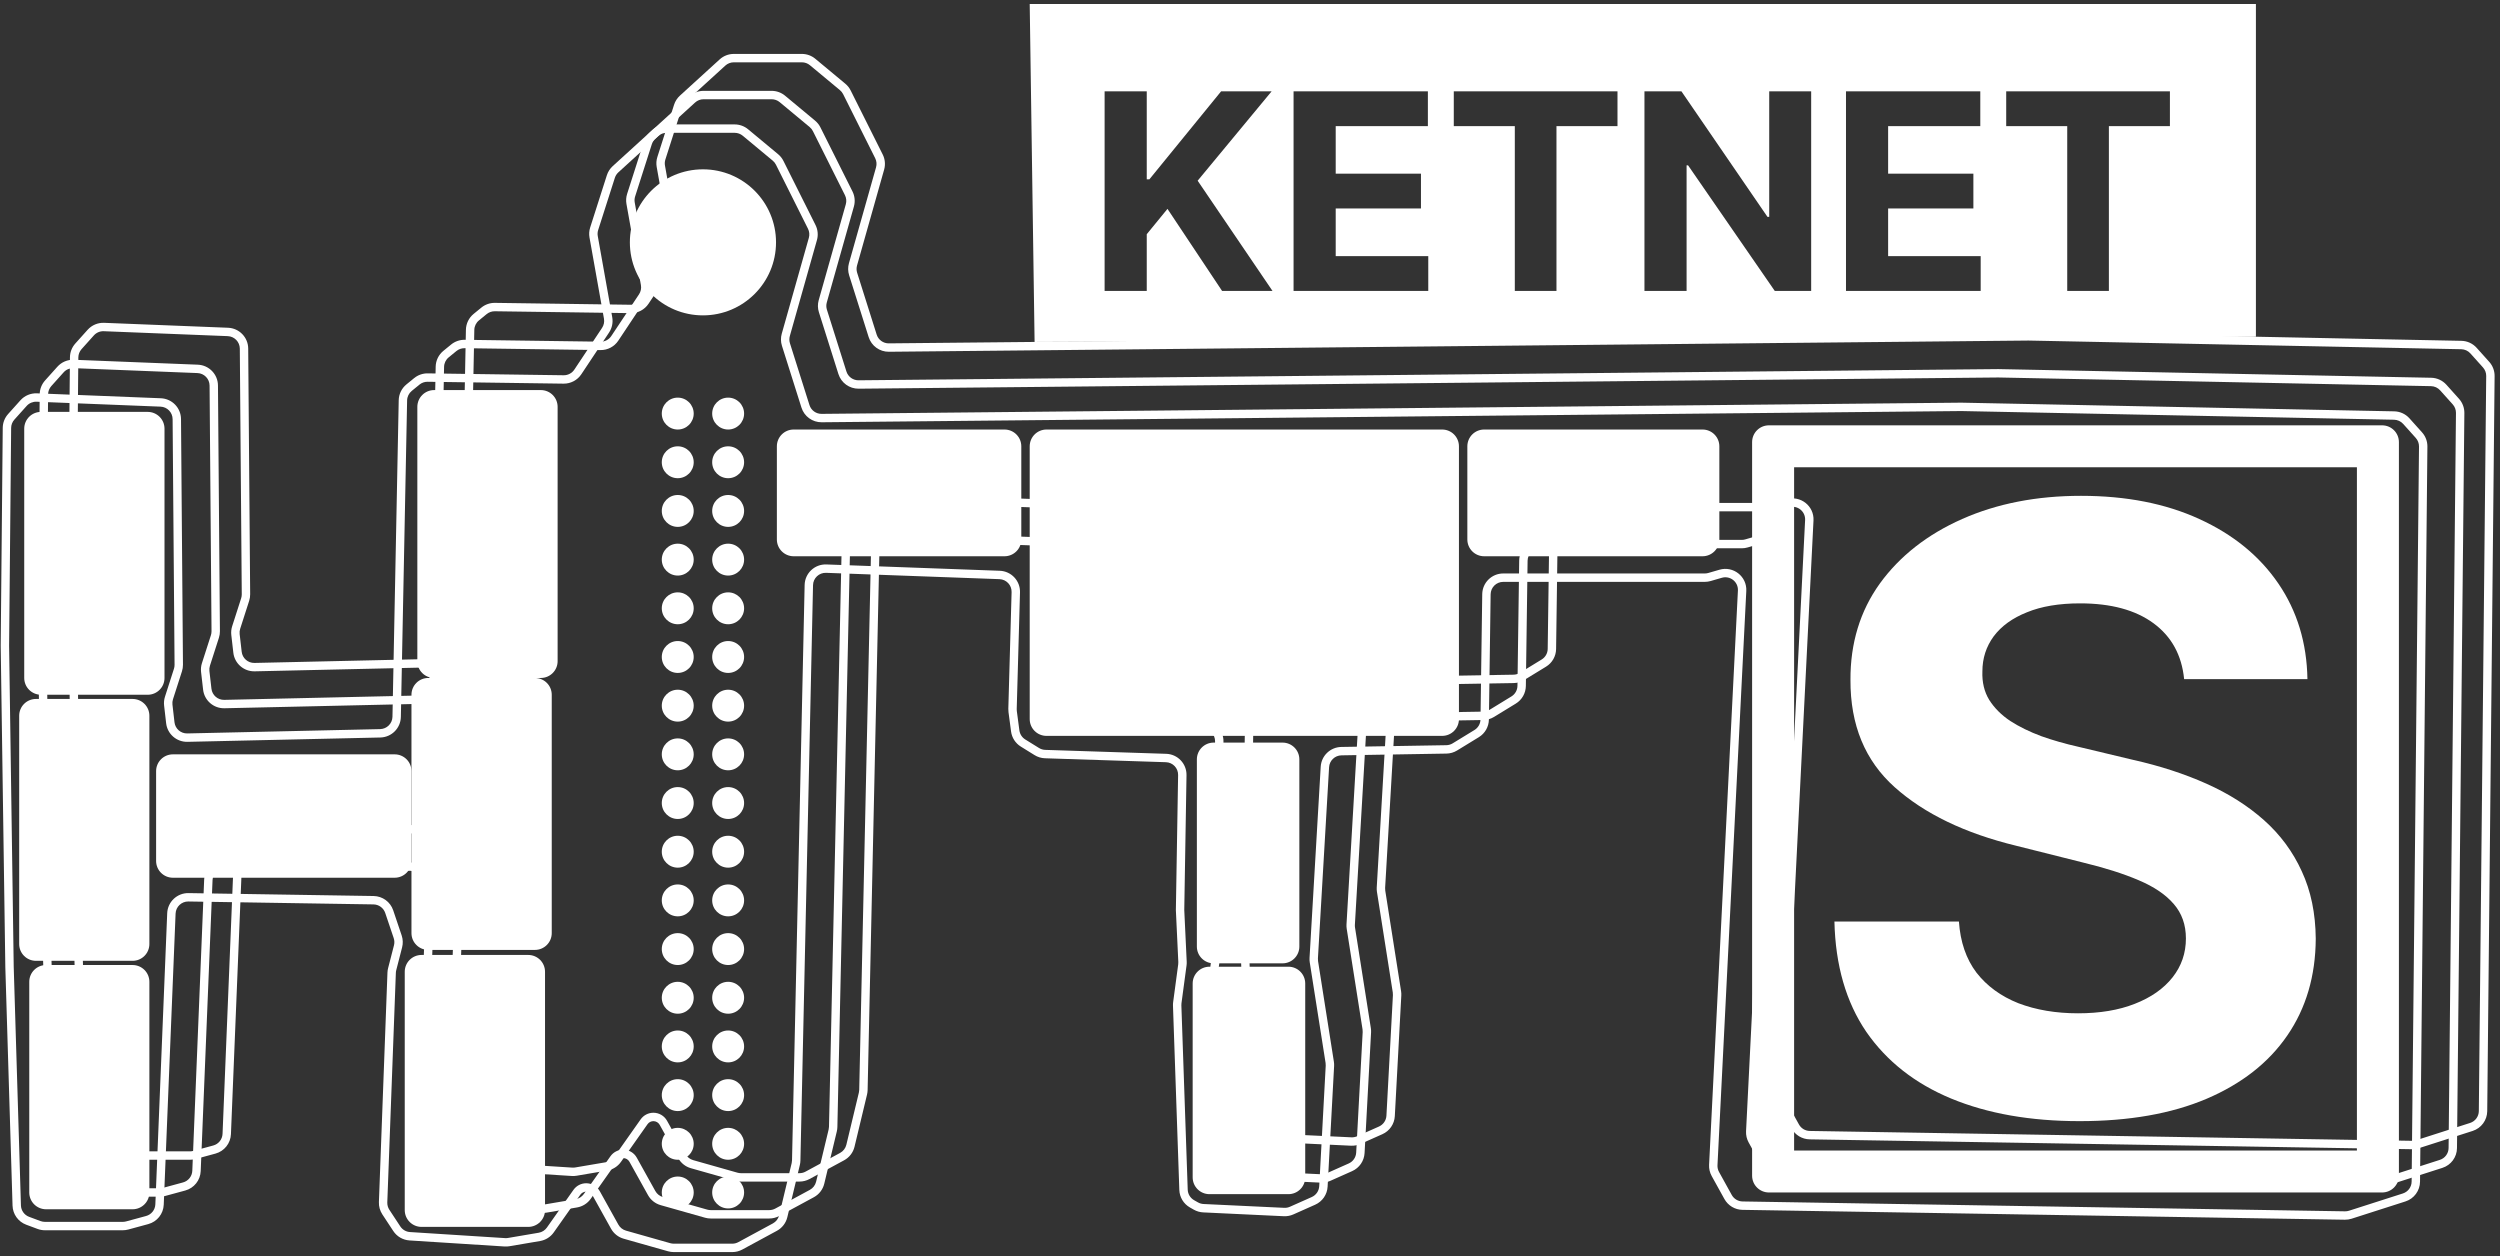 <svg width="410" height="206" viewBox="0 0 410 206" fill="none" xmlns="http://www.w3.org/2000/svg">
<rect x="0" y="0" width="410" height="206" fill="#333333" stroke="none"/>
<path fill-rule="evenodd" clip-rule="evenodd" d="M120.346 10.219C119.831 10.219 119.334 10.411 118.953 10.758L112.434 16.701C112.166 16.945 111.968 17.254 111.858 17.599L109.121 26.16C109.019 26.48 108.996 26.82 109.055 27.15L111.428 40.465C111.583 41.337 111.397 42.235 110.906 42.973L106.356 49.819C105.708 50.793 104.61 51.372 103.439 51.356L81.15 51.047C80.663 51.04 80.189 51.205 79.812 51.513L78.544 52.55C78.076 52.933 77.799 53.502 77.787 54.107L76.762 106.015C76.726 107.859 75.241 109.346 73.396 109.388L41.767 110.098C39.988 110.138 38.471 108.817 38.268 107.05L37.934 104.147C37.878 103.661 37.927 103.168 38.076 102.702L39.55 98.114C39.617 97.905 39.651 97.686 39.649 97.467L39.329 57.173C39.32 56.071 38.447 55.17 37.345 55.126L17.019 54.319C16.404 54.294 15.81 54.545 15.399 55.003L13.376 57.257C13.041 57.631 12.853 58.114 12.848 58.616L12.514 94.323L13.271 147.024L13.271 147.035L14.455 186.126C14.48 186.965 15.011 187.705 15.798 187.998L17.661 188.692C17.892 188.778 18.137 188.822 18.383 188.822H31.157C31.34 188.822 31.522 188.798 31.699 188.75L34.975 187.861C35.845 187.625 36.461 186.853 36.498 185.953L38.442 138.206C38.518 136.341 40.069 134.876 41.937 134.905L72.295 135.383C73.753 135.406 75.039 136.344 75.504 137.726L76.895 141.854C77.108 142.485 77.133 143.164 76.967 143.809L76.004 147.549C75.968 147.692 75.946 147.839 75.941 147.986L74.538 185.629C74.522 186.058 74.64 186.481 74.876 186.84L76.668 189.567C77.025 190.11 77.616 190.453 78.264 190.494L93.86 191.488C94.02 191.498 94.18 191.489 94.338 191.463L99.366 190.607C99.908 190.515 100.392 190.21 100.708 189.761L105.07 183.573C105.549 182.894 106.328 182.49 107.159 182.49C108.087 182.49 108.942 182.993 109.393 183.804L112.436 189.278C112.703 189.758 113.15 190.112 113.679 190.262L120.957 192.323C121.141 192.375 121.33 192.401 121.521 192.401H131.115C131.459 192.401 131.798 192.316 132.1 192.152L137.776 189.078C138.292 188.798 138.664 188.313 138.801 187.744L140.857 179.175C140.891 179.033 140.91 178.886 140.913 178.739L142.981 84.37C143.023 82.45 144.629 80.936 146.549 81.006L174.983 82.043C176.873 82.112 178.353 83.69 178.3 85.579L177.763 104.723C177.76 104.833 177.766 104.943 177.78 105.052L178.2 108.222C178.281 108.835 178.633 109.38 179.159 109.706L181.42 111.108C181.728 111.299 182.081 111.406 182.443 111.418L202.277 112.063C204.157 112.124 205.64 113.68 205.609 115.559L205.241 137.674L205.641 146.144C205.651 146.351 205.642 146.559 205.615 146.764L204.783 152.964C204.768 153.078 204.762 153.194 204.766 153.309L205.807 183.543C205.832 184.26 206.227 184.913 206.852 185.268L207.488 185.628C207.77 185.788 208.086 185.879 208.41 185.895L221.632 186.521C221.955 186.536 222.277 186.476 222.572 186.344L226.152 184.75C226.86 184.434 227.332 183.749 227.374 182.975L228.439 163.196C228.446 163.052 228.439 162.907 228.416 162.765L225.821 146.274C225.783 146.031 225.771 145.785 225.785 145.539L227.617 114.178C227.722 112.381 229.195 110.968 230.997 110.938L248.216 110.649C248.585 110.643 248.946 110.538 249.261 110.345L252.835 108.157C253.44 107.787 253.812 107.134 253.822 106.425L254.108 85.88C254.134 83.998 255.668 82.486 257.551 82.486H290.604C290.799 82.486 290.993 82.459 291.181 82.404L293.013 81.872C295.286 81.212 297.533 82.987 297.414 85.349L292.688 179.539C292.669 179.923 292.757 180.305 292.943 180.642L295.029 184.411C295.387 185.058 296.064 185.464 296.804 185.476L395.595 187.094C395.821 187.098 396.046 187.065 396.261 186.996L405.094 184.163C405.941 183.891 406.519 183.107 406.528 182.218L407.738 61.662C407.743 61.146 407.554 60.647 407.21 60.263L405.142 57.958C404.759 57.532 404.217 57.283 403.644 57.272L332.676 55.851L145.778 57.689C144.263 57.704 142.916 56.727 142.46 55.283L139.257 45.142C139.055 44.502 139.045 43.817 139.227 43.171L143.673 27.438C143.813 26.943 143.763 26.414 143.533 25.954L138.276 15.448C138.148 15.193 137.968 14.967 137.749 14.784L132.828 10.696C132.457 10.388 131.99 10.219 131.507 10.219H120.346ZM118.025 9.742C118.659 9.163 119.487 8.843 120.346 8.843H131.507C132.312 8.843 133.091 9.124 133.709 9.638L138.629 13.726C138.996 14.03 139.295 14.407 139.508 14.833L144.765 25.338C145.149 26.105 145.232 26.988 144.999 27.812L140.553 43.545C140.444 43.933 140.45 44.344 140.571 44.728L143.773 54.869C144.047 55.735 144.855 56.321 145.764 56.312L332.672 54.474L403.672 55.896C404.626 55.915 405.53 56.329 406.167 57.039L408.236 59.344C408.81 59.984 409.124 60.816 409.115 61.676L407.906 182.231C407.891 183.714 406.927 185.02 405.515 185.474L396.682 188.307C396.324 188.421 395.949 188.477 395.573 188.471L296.781 186.853C295.548 186.832 294.42 186.155 293.824 185.077L291.738 181.308C291.427 180.747 291.28 180.11 291.312 179.47L296.038 85.28C296.109 83.863 294.761 82.798 293.398 83.194L291.565 83.726C291.253 83.817 290.929 83.863 290.604 83.863H257.551C256.421 83.863 255.501 84.77 255.485 85.899L255.2 106.445C255.183 107.625 254.562 108.715 253.555 109.331L249.98 111.519C249.456 111.84 248.854 112.015 248.239 112.025L231.02 112.314C229.939 112.332 229.055 113.18 228.992 114.258L227.16 145.62C227.152 145.767 227.159 145.915 227.182 146.061L229.777 162.551C229.815 162.789 229.827 163.03 229.814 163.27L228.749 183.049C228.68 184.339 227.893 185.481 226.712 186.007L223.132 187.602C222.641 187.821 222.105 187.921 221.567 187.896L208.345 187.27C207.805 187.244 207.278 187.092 206.808 186.825L206.172 186.465C205.131 185.874 204.471 184.786 204.43 183.59L203.389 153.357C203.382 153.164 203.392 152.972 203.418 152.781L204.249 146.581C204.266 146.458 204.271 146.334 204.265 146.209L203.863 137.695L204.231 115.536C204.25 114.409 203.36 113.475 202.232 113.438L182.398 112.793C181.794 112.774 181.207 112.596 180.694 112.278L178.433 110.875C177.556 110.332 176.97 109.425 176.835 108.403L176.415 105.232C176.39 105.051 176.381 104.867 176.386 104.684L176.923 85.54C176.955 84.407 176.067 83.46 174.933 83.419L146.499 82.381C145.347 82.339 144.383 83.248 144.358 84.4L142.29 178.769C142.285 179.014 142.253 179.258 142.196 179.496L140.141 188.065C139.913 189.014 139.292 189.822 138.433 190.288L132.757 193.362C132.253 193.635 131.689 193.778 131.115 193.778H121.521C121.203 193.778 120.887 193.734 120.581 193.647L113.303 191.586C112.422 191.336 111.677 190.746 111.232 189.946L108.188 184.472C107.981 184.099 107.587 183.867 107.159 183.867C106.776 183.867 106.417 184.053 106.196 184.366L101.835 190.554C101.307 191.303 100.501 191.811 99.597 191.964L94.569 192.82C94.306 192.864 94.038 192.878 93.772 192.861L78.177 191.868C77.096 191.799 76.111 191.227 75.517 190.323L73.724 187.595C73.332 186.998 73.135 186.293 73.162 185.578L74.564 147.935C74.573 147.689 74.609 147.445 74.67 147.206L75.633 143.466C75.732 143.079 75.718 142.671 75.59 142.293L74.199 138.165C73.919 137.336 73.148 136.773 72.273 136.759L41.916 136.282C40.794 136.264 39.864 137.143 39.818 138.262L37.874 186.009C37.813 187.509 36.786 188.796 35.336 189.19L32.06 190.079C31.766 190.159 31.462 190.199 31.157 190.199H18.383C17.973 190.199 17.565 190.126 17.18 189.982L15.317 189.288C14.005 188.799 13.12 187.566 13.078 186.168L11.894 147.06L11.136 94.326L11.471 58.603C11.479 57.767 11.791 56.962 12.35 56.339L14.373 54.084C15.058 53.321 16.048 52.902 17.074 52.943L37.4 53.751C39.236 53.824 40.692 55.325 40.706 57.162L41.027 97.456C41.029 97.822 40.974 98.186 40.862 98.535L39.388 103.123C39.298 103.403 39.269 103.698 39.303 103.99L39.637 106.893C39.758 107.953 40.669 108.746 41.736 108.722L73.365 108.011C74.472 107.987 75.363 107.094 75.385 105.988L76.41 54.08C76.43 53.072 76.891 52.123 77.672 51.484L78.94 50.448C79.568 49.934 80.357 49.659 81.169 49.67L103.458 49.98C104.161 49.989 104.82 49.642 105.208 49.057L109.759 42.211C110.053 41.769 110.165 41.23 110.072 40.707L107.699 27.391C107.6 26.84 107.638 26.274 107.809 25.741L110.546 17.18C110.729 16.606 111.06 16.09 111.505 15.685L118.025 9.742Z" fill="white"/>
<path fill-rule="evenodd" clip-rule="evenodd" d="M369.969 0.659H168.872L169.673 56.084L369.969 55.228V0.659ZM181.156 14.979V47.712H188.067V38.41L191.467 34.254L200.421 47.712H208.689L196.415 29.635L208.546 14.979H200.262L188.498 29.412H188.067V14.979H181.156ZM212.145 14.979V47.712H234.236V42.006H219.056V34.191H233.038V28.485H219.056V20.685H234.172V14.979H212.145ZM238.421 20.685V14.979H265.268V20.685H255.261V47.712H248.429V20.685H238.421ZM297.032 47.712V14.979H290.152V35.565H289.865L275.755 14.979H269.69V47.712H276.601V27.11H276.84L291.062 47.712H297.032ZM302.742 47.712V14.979H324.768V20.685H309.653V28.485H323.635V34.191H309.653V42.006H324.832V47.712H302.742ZM329.018 14.979V20.685H339.026V47.712H345.857V20.685H355.865V14.979H329.018Z" fill="white"/>
<path fill-rule="evenodd" clip-rule="evenodd" d="M115.387 16.276C114.871 16.276 114.375 16.468 113.994 16.815L107.474 22.758C107.207 23.002 107.009 23.311 106.898 23.655L104.162 32.216C104.059 32.536 104.037 32.876 104.096 33.207L106.469 46.522C106.624 47.394 106.437 48.292 105.947 49.029L101.397 55.876C100.749 56.85 99.65 57.429 98.48 57.413L76.19 57.103C75.703 57.097 75.23 57.262 74.853 57.57L73.585 58.606C73.116 58.99 72.84 59.559 72.828 60.164L71.803 112.072C71.766 113.916 70.282 115.403 68.437 115.444L36.807 116.154C35.028 116.194 33.512 114.874 33.309 113.107L32.975 110.204C32.919 109.718 32.967 109.225 33.117 108.759L34.591 104.171C34.658 103.962 34.691 103.743 34.69 103.523L34.37 63.23C34.361 62.128 33.487 61.227 32.385 61.183L12.06 60.375C11.444 60.351 10.85 60.602 10.439 61.06L8.417 63.314C8.081 63.688 7.894 64.171 7.889 64.673L7.554 100.379L8.312 153.081L8.312 153.092L9.496 192.183C9.521 193.022 10.052 193.762 10.839 194.055L12.702 194.749C12.933 194.835 13.178 194.879 13.424 194.879H26.198C26.381 194.879 26.563 194.855 26.739 194.807L30.015 193.918C30.885 193.682 31.502 192.909 31.538 192.009L33.482 144.263C33.558 142.397 35.109 140.933 36.978 140.962L67.335 141.44C68.794 141.463 70.079 142.401 70.545 143.782L71.936 147.91C72.149 148.541 72.174 149.22 72.008 149.865L71.045 153.606C71.008 153.749 70.987 153.895 70.981 154.043L69.579 191.686C69.563 192.115 69.681 192.538 69.916 192.896L71.709 195.624C72.066 196.166 72.657 196.51 73.305 196.551L88.9 197.544C89.06 197.555 89.221 197.546 89.379 197.519L94.406 196.664C94.949 196.572 95.432 196.267 95.749 195.818L100.111 189.63C100.589 188.951 101.369 188.547 102.2 188.547C103.128 188.547 103.983 189.05 104.433 189.86L107.477 195.335C107.744 195.815 108.191 196.169 108.72 196.318L115.998 198.38C116.181 198.432 116.371 198.458 116.561 198.458H126.156C126.5 198.458 126.839 198.372 127.141 198.209L132.817 195.134C133.332 194.855 133.705 194.37 133.842 193.8L135.897 185.232C135.931 185.089 135.95 184.943 135.954 184.796L138.021 90.426C138.063 88.506 139.67 86.992 141.59 87.062L170.024 88.1C171.913 88.169 173.394 89.747 173.341 91.635L172.804 110.78C172.801 110.889 172.806 110.999 172.821 111.108L173.241 114.279C173.322 114.892 173.674 115.436 174.2 115.762L176.461 117.165C176.769 117.356 177.121 117.462 177.483 117.474L197.318 118.119C199.197 118.18 200.68 119.737 200.649 121.616L200.281 143.731L200.682 152.201C200.692 152.408 200.683 152.615 200.655 152.821L199.824 159.021C199.808 159.135 199.803 159.251 199.806 159.366L200.848 189.6C200.872 190.317 201.268 190.97 201.893 191.324L202.529 191.685C202.811 191.845 203.127 191.936 203.451 191.952L216.673 192.578C216.996 192.593 217.317 192.533 217.612 192.401L221.192 190.806C221.901 190.491 222.373 189.805 222.414 189.031L223.479 169.253C223.487 169.109 223.479 168.964 223.457 168.821L220.862 152.331C220.824 152.088 220.811 151.842 220.826 151.596L222.657 120.235C222.762 118.437 224.236 117.024 226.038 116.994L243.257 116.706C243.626 116.699 243.987 116.594 244.301 116.402L247.876 114.214C248.48 113.844 248.853 113.19 248.863 112.482L249.148 91.937C249.175 90.055 250.709 88.543 252.592 88.543H285.645C285.84 88.543 286.034 88.515 286.221 88.461L288.054 87.929C290.327 87.269 292.573 89.043 292.455 91.406L287.729 185.596C287.709 185.98 287.798 186.362 287.984 186.698L290.07 190.468C290.428 191.114 291.105 191.521 291.844 191.533L390.636 193.151C390.862 193.155 391.087 193.122 391.301 193.053L400.134 190.22C400.982 189.948 401.56 189.164 401.569 188.274L402.778 67.719C402.783 67.203 402.595 66.704 402.25 66.32L400.182 64.015C399.8 63.589 399.258 63.34 398.685 63.329L327.716 61.907L140.818 63.746C139.303 63.761 137.956 62.784 137.5 61.34L134.298 51.199C134.096 50.559 134.086 49.874 134.268 49.228L138.714 33.495C138.854 33 138.804 32.471 138.573 32.011L133.316 21.505C133.188 21.249 133.009 21.023 132.789 20.841L127.869 16.753C127.498 16.445 127.03 16.276 126.548 16.276H115.387ZM113.065 15.798C113.7 15.22 114.528 14.899 115.387 14.899H126.548C127.352 14.899 128.131 15.181 128.75 15.694L133.67 19.782C134.036 20.087 134.335 20.463 134.549 20.889L139.806 31.395C140.189 32.162 140.273 33.044 140.04 33.869L135.594 49.602C135.484 49.99 135.491 50.401 135.612 50.785L138.814 60.926C139.088 61.792 139.896 62.378 140.805 62.369L327.713 60.531L398.713 61.952C399.667 61.971 400.571 62.386 401.208 63.096L403.276 65.401C403.851 66.041 404.164 66.873 404.156 67.733L402.946 188.288C402.932 189.771 401.968 191.077 400.555 191.53L391.723 194.363C391.364 194.478 390.99 194.534 390.613 194.527L291.822 192.909C290.589 192.889 289.461 192.212 288.864 191.134L286.778 187.364C286.468 186.803 286.321 186.167 286.353 185.527L291.079 91.337C291.15 89.919 289.802 88.854 288.438 89.251L286.606 89.783C286.294 89.874 285.97 89.92 285.645 89.92H252.592C251.462 89.92 250.542 90.827 250.526 91.956L250.24 112.501C250.224 113.682 249.603 114.771 248.595 115.388L245.021 117.576C244.496 117.897 243.895 118.072 243.28 118.082L226.061 118.371C224.98 118.389 224.095 119.236 224.032 120.315L222.201 151.676C222.192 151.824 222.2 151.972 222.223 152.117L224.818 168.607C224.855 168.845 224.868 169.086 224.855 169.327L223.79 189.105C223.72 190.395 222.934 191.538 221.753 192.064L218.173 193.658C217.682 193.877 217.145 193.978 216.608 193.953L203.385 193.327C202.845 193.301 202.319 193.149 201.849 192.882L201.213 192.521C200.172 191.931 199.512 190.842 199.471 189.647L198.43 159.413C198.423 159.221 198.433 159.029 198.458 158.838L199.29 152.638C199.306 152.515 199.312 152.39 199.306 152.266L198.903 143.752L199.272 121.593C199.291 120.466 198.401 119.532 197.273 119.495L177.439 118.85C176.835 118.83 176.247 118.653 175.734 118.334L173.473 116.932C172.597 116.389 172.01 115.481 171.875 114.46L171.455 111.289C171.431 111.107 171.422 110.924 171.427 110.741L171.964 91.597C171.996 90.464 171.107 89.517 169.974 89.475L141.54 88.438C140.388 88.396 139.424 89.304 139.399 90.456L137.331 184.826C137.326 185.071 137.294 185.315 137.237 185.553L135.181 194.121C134.953 195.071 134.333 195.879 133.473 196.344L127.797 199.419C127.293 199.692 126.729 199.835 126.156 199.835H116.561C116.244 199.835 115.928 199.791 115.622 199.704L108.344 197.643C107.463 197.393 106.717 196.803 106.273 196.003L103.229 190.529C103.021 190.155 102.627 189.924 102.2 189.924C101.817 189.924 101.458 190.11 101.237 190.423L96.875 196.61C96.347 197.36 95.542 197.867 94.638 198.021L89.61 198.876C89.347 198.921 89.079 198.935 88.813 198.918L73.217 197.925C72.137 197.856 71.152 197.284 70.558 196.379L68.765 193.652C68.372 193.054 68.175 192.349 68.202 191.635L69.605 153.992C69.614 153.746 69.65 153.501 69.711 153.263L70.674 149.523C70.773 149.136 70.758 148.728 70.63 148.349L69.24 144.222C68.96 143.393 68.189 142.83 67.314 142.816L36.956 142.338C35.835 142.321 34.904 143.2 34.859 144.319L32.915 192.065C32.854 193.565 31.826 194.853 30.376 195.246L27.101 196.135C26.806 196.215 26.503 196.256 26.198 196.256H13.424C13.013 196.256 12.606 196.182 12.221 196.039L10.358 195.345C9.046 194.856 8.161 193.622 8.119 192.224L6.935 153.117L6.177 100.383L6.511 64.66C6.519 63.824 6.832 63.018 7.391 62.395L9.413 60.141C10.099 59.378 11.089 58.959 12.115 59L32.44 59.808C34.277 59.881 35.733 61.382 35.747 63.219L36.067 103.512C36.07 103.879 36.014 104.243 35.903 104.591L34.429 109.18C34.339 109.459 34.31 109.755 34.343 110.047L34.677 112.95C34.799 114.01 35.709 114.802 36.776 114.778L68.406 114.068C69.513 114.043 70.403 113.151 70.425 112.045L71.45 60.137C71.47 59.129 71.932 58.18 72.713 57.541L73.981 56.505C74.609 55.991 75.398 55.716 76.209 55.727L98.499 56.036C99.201 56.046 99.86 55.699 100.249 55.114L104.799 48.268C105.093 47.825 105.206 47.286 105.112 46.763L102.739 33.448C102.641 32.897 102.679 32.331 102.849 31.797L105.586 23.236C105.77 22.663 106.1 22.147 106.546 21.741L113.065 15.798Z" fill="white"/>
<path fill-rule="evenodd" clip-rule="evenodd" d="M109.325 21.782C108.81 21.782 108.313 21.974 107.932 22.321L101.413 28.264C101.146 28.508 100.947 28.817 100.837 29.161L98.1 37.722C97.998 38.042 97.975 38.382 98.034 38.713L100.407 52.028C100.563 52.9 100.376 53.798 99.885 54.535L95.335 61.382C94.687 62.356 93.589 62.935 92.418 62.919L70.129 62.609C69.642 62.603 69.168 62.768 68.791 63.076L67.523 64.113C67.055 64.496 66.778 65.065 66.766 65.67L65.741 117.578C65.705 119.422 64.22 120.909 62.375 120.95L30.746 121.661C28.967 121.701 27.45 120.38 27.247 118.613L26.913 115.71C26.857 115.224 26.906 114.731 27.055 114.265L28.529 109.677C28.597 109.468 28.63 109.249 28.628 109.029L28.308 68.736C28.299 67.634 27.426 66.733 26.324 66.689L5.998 65.881C5.383 65.857 4.789 66.108 4.378 66.566L2.355 68.82C2.02 69.194 1.832 69.677 1.828 70.179L1.493 105.885L2.25 158.587L2.251 158.598L3.434 197.689C3.459 198.528 3.991 199.268 4.778 199.561L6.641 200.255C6.872 200.341 7.116 200.385 7.363 200.385H20.136C20.319 200.385 20.501 200.361 20.678 200.313L23.954 199.424C24.824 199.188 25.44 198.415 25.477 197.515L27.421 149.769C27.497 147.903 29.048 146.439 30.916 146.468L61.274 146.946C62.732 146.969 64.018 147.907 64.484 149.288L65.875 153.416C66.087 154.047 66.112 154.727 65.946 155.371L64.984 159.112C64.947 159.255 64.925 159.401 64.92 159.549L63.517 197.192C63.501 197.621 63.619 198.044 63.855 198.402L65.648 201.13C66.004 201.672 66.595 202.016 67.243 202.057L82.839 203.05C82.999 203.061 83.159 203.052 83.317 203.025L88.345 202.17C88.888 202.078 89.371 201.773 89.688 201.324L94.049 195.136C94.528 194.457 95.307 194.053 96.138 194.053C97.066 194.053 97.921 194.556 98.372 195.366L101.415 200.841C101.682 201.321 102.13 201.675 102.658 201.824L109.936 203.886C110.12 203.938 110.309 203.964 110.5 203.964H120.095C120.439 203.964 120.777 203.878 121.079 203.715L126.755 200.64C127.271 200.361 127.643 199.876 127.78 199.306L129.836 190.738C129.87 190.595 129.889 190.449 129.892 190.302L131.96 95.932C132.002 94.012 133.608 92.499 135.529 92.569L163.963 93.606C165.852 93.675 167.333 95.253 167.28 97.141L166.742 116.286C166.739 116.395 166.745 116.505 166.759 116.614L167.179 119.785C167.261 120.398 167.612 120.942 168.138 121.269L170.399 122.671C170.707 122.862 171.06 122.969 171.422 122.98L191.256 123.625C193.136 123.686 194.619 125.243 194.588 127.122L194.22 149.237L194.62 157.707C194.63 157.914 194.621 158.121 194.594 158.327L193.762 164.527C193.747 164.641 193.741 164.757 193.745 164.872L194.786 195.106C194.811 195.823 195.207 196.476 195.831 196.83L196.467 197.191C196.749 197.351 197.065 197.442 197.389 197.458L210.612 198.084C210.934 198.099 211.256 198.039 211.551 197.907L215.131 196.313C215.839 195.997 216.311 195.312 216.353 194.538L217.418 174.759C217.425 174.615 217.418 174.47 217.396 174.327L214.8 157.837C214.762 157.594 214.75 157.348 214.764 157.102L216.596 125.741C216.701 123.943 218.175 122.531 219.976 122.5L237.195 122.212C237.564 122.205 237.925 122.101 238.24 121.908L241.814 119.72C242.419 119.35 242.791 118.696 242.801 117.988L243.087 97.443C243.113 95.561 244.647 94.049 246.531 94.049H279.583C279.778 94.049 279.973 94.022 280.16 93.967L281.992 93.435C284.265 92.775 286.512 94.549 286.393 96.912L281.667 191.102C281.648 191.486 281.736 191.868 281.923 192.204L284.008 195.974C284.366 196.621 285.043 197.027 285.783 197.039L384.575 198.657C384.8 198.661 385.025 198.628 385.24 198.559L394.073 195.726C394.92 195.454 395.499 194.67 395.507 193.78L396.717 73.225C396.722 72.709 396.534 72.21 396.189 71.826L394.121 69.521C393.738 69.095 393.196 68.846 392.624 68.835L321.655 67.413L134.757 69.252C133.242 69.267 131.895 68.29 131.439 66.846L128.237 56.705C128.035 56.065 128.024 55.38 128.207 54.734L132.652 39.001C132.792 38.506 132.742 37.977 132.512 37.517L127.255 27.011C127.127 26.756 126.948 26.529 126.728 26.347L121.807 22.259C121.436 21.951 120.969 21.782 120.486 21.782H109.325ZM107.004 21.304C107.638 20.726 108.466 20.405 109.325 20.405H120.486C121.291 20.405 122.07 20.687 122.688 21.201L127.608 25.288C127.975 25.593 128.274 25.97 128.487 26.395L133.744 36.901C134.128 37.668 134.211 38.55 133.978 39.375L129.532 55.108C129.423 55.496 129.429 55.907 129.55 56.291L132.753 66.432C133.026 67.298 133.834 67.884 134.743 67.875L321.651 66.037L392.651 67.459C393.606 67.478 394.509 67.892 395.146 68.602L397.215 70.907C397.789 71.547 398.103 72.379 398.094 73.239L396.885 193.794C396.87 195.277 395.907 196.583 394.494 197.036L385.661 199.869C385.303 199.984 384.928 200.04 384.552 200.034L285.76 198.415C284.527 198.395 283.399 197.718 282.803 196.64L280.717 192.87C280.406 192.309 280.259 191.673 280.291 191.033L285.018 96.843C285.089 95.425 283.741 94.361 282.377 94.757L280.545 95.289C280.232 95.38 279.908 95.426 279.583 95.426H246.531C245.401 95.426 244.48 96.333 244.464 97.462L244.179 118.007C244.162 119.188 243.542 120.277 242.534 120.894L238.959 123.082C238.435 123.403 237.834 123.578 237.218 123.588L219.999 123.877C218.918 123.895 218.034 124.742 217.971 125.821L216.14 157.182C216.131 157.33 216.138 157.478 216.161 157.623L218.756 174.114C218.794 174.351 218.806 174.593 218.793 174.833L217.728 194.612C217.659 195.901 216.872 197.044 215.692 197.57L212.112 199.164C211.62 199.383 211.084 199.484 210.546 199.459L197.324 198.833C196.784 198.807 196.257 198.655 195.787 198.388L195.151 198.027C194.11 197.437 193.451 196.349 193.409 195.153L192.368 164.919C192.362 164.727 192.371 164.535 192.397 164.344L193.228 158.144C193.245 158.021 193.25 157.896 193.244 157.772L192.842 149.258L193.21 127.099C193.229 125.972 192.339 125.038 191.211 125.001L171.377 124.356C170.774 124.337 170.186 124.159 169.673 123.841L167.412 122.438C166.535 121.895 165.949 120.987 165.814 119.966L165.394 116.795C165.37 116.613 165.36 116.43 165.365 116.247L165.902 97.103C165.934 95.97 165.046 95.023 163.912 94.981L135.478 93.944C134.326 93.902 133.362 94.811 133.337 95.962L131.269 190.332C131.264 190.577 131.233 190.821 131.175 191.059L129.12 199.627C128.892 200.577 128.271 201.385 127.412 201.851L121.736 204.925C121.232 205.198 120.668 205.341 120.095 205.341H110.5C110.182 205.341 109.866 205.297 109.561 205.21L102.283 203.149C101.401 202.899 100.656 202.309 100.211 201.509L97.168 196.035C96.96 195.661 96.566 195.43 96.138 195.43C95.755 195.43 95.396 195.616 95.175 195.929L90.814 202.116C90.286 202.866 89.48 203.373 88.576 203.527L83.548 204.382C83.285 204.427 83.018 204.441 82.751 204.424L67.156 203.431C66.076 203.362 65.09 202.79 64.496 201.885L62.703 199.158C62.311 198.56 62.114 197.855 62.141 197.141L63.543 159.498C63.553 159.252 63.588 159.007 63.65 158.769L64.612 155.029C64.712 154.642 64.697 154.234 64.569 153.856L63.178 149.728C62.899 148.899 62.127 148.336 61.252 148.322L30.895 147.844C29.774 147.827 28.843 148.706 28.797 149.825L26.853 197.571C26.792 199.071 25.765 200.359 24.315 200.752L21.039 201.641C20.745 201.721 20.441 201.762 20.136 201.762H7.363C6.952 201.762 6.544 201.688 6.159 201.545L4.296 200.851C2.985 200.362 2.099 199.129 2.057 197.73L0.873 158.623L0.115 105.889L0.45 70.166C0.458 69.33 0.771 68.524 1.33 67.901L3.352 65.647C4.037 64.884 5.027 64.465 6.053 64.506L26.379 65.314C28.215 65.387 29.671 66.888 29.686 68.725L30.006 109.018C30.009 109.385 29.953 109.749 29.841 110.098L28.367 114.686C28.277 114.965 28.248 115.261 28.282 115.553L28.616 118.456C28.738 119.516 29.648 120.308 30.715 120.284L62.344 119.574C63.451 119.549 64.342 118.657 64.364 117.551L65.389 65.643C65.409 64.635 65.87 63.686 66.651 63.047L67.919 62.011C68.547 61.497 69.337 61.222 70.148 61.233L92.437 61.542C93.14 61.552 93.799 61.205 94.188 60.62L98.738 53.774C99.032 53.331 99.144 52.792 99.051 52.27L96.678 38.954C96.58 38.403 96.617 37.837 96.788 37.304L99.525 28.742C99.708 28.169 100.039 27.653 100.484 27.247L107.004 21.304Z" fill="white"/>
<path d="M358.197 111.375C357.807 107.445 356.134 104.392 353.178 102.216C350.222 100.04 346.21 98.952 341.143 98.952C337.7 98.952 334.792 99.439 332.421 100.414C330.05 101.356 328.23 102.671 326.964 104.36C325.729 106.049 325.112 107.965 325.112 110.108C325.047 111.895 325.42 113.454 326.233 114.785C327.077 116.117 328.23 117.27 329.692 118.244C331.154 119.186 332.843 120.014 334.76 120.729C336.676 121.411 338.723 121.996 340.899 122.483L349.865 124.626C354.218 125.601 358.213 126.9 361.852 128.524C365.49 130.148 368.641 132.145 371.305 134.516C373.968 136.887 376.031 139.68 377.493 142.895C378.987 146.111 379.75 149.797 379.783 153.954C379.75 160.06 378.191 165.354 375.105 169.836C372.052 174.286 367.634 177.745 361.852 180.213C356.102 182.649 349.166 183.867 341.045 183.867C332.989 183.867 325.973 182.633 319.996 180.164C314.051 177.696 309.406 174.042 306.06 169.203C302.747 164.331 301.009 158.306 300.846 151.129H321.263C321.49 154.474 322.448 157.267 324.137 159.508C325.859 161.717 328.149 163.389 331.008 164.526C333.899 165.63 337.164 166.182 340.802 166.182C344.375 166.182 347.477 165.663 350.109 164.624C352.772 163.584 354.835 162.139 356.297 160.288C357.759 158.436 358.489 156.309 358.489 153.906C358.489 151.665 357.824 149.781 356.492 148.254C355.192 146.728 353.276 145.429 350.742 144.357C348.241 143.285 345.171 142.311 341.533 141.434L330.667 138.706C322.253 136.66 315.61 133.461 310.738 129.108C305.865 124.756 303.445 118.894 303.477 111.521C303.445 105.48 305.053 100.203 308.301 95.688C311.582 91.174 316.081 87.65 321.799 85.116C327.516 82.583 334.013 81.316 341.289 81.316C348.695 81.316 355.16 82.583 360.682 85.116C366.237 87.65 370.557 91.174 373.643 95.688C376.729 100.203 378.321 105.432 378.419 111.375H358.197Z" fill="white"/>
<path fill-rule="evenodd" clip-rule="evenodd" d="M294.234 76.636V188.685H386.533V76.636H294.234ZM290.101 69.754C288.579 69.754 287.346 70.986 287.346 72.507V192.814C287.346 194.335 288.579 195.567 290.101 195.567H390.666C392.188 195.567 393.421 194.335 393.421 192.814V72.507C393.421 70.986 392.188 69.754 390.666 69.754H290.101Z" fill="white"/>
<path d="M127.406 73.195C127.406 71.674 128.639 70.442 130.161 70.442H164.739C166.261 70.442 167.494 71.674 167.494 73.195V88.474C167.494 89.995 166.261 91.227 164.739 91.227H130.161C128.639 91.227 127.406 89.995 127.406 88.474V73.195Z" fill="white"/>
<path d="M196.286 124.539C196.286 123.019 197.52 121.786 199.041 121.786H210.338C211.859 121.786 213.093 123.019 213.093 124.539V155.235C213.093 156.756 211.859 157.988 210.338 157.988H199.041C197.52 157.988 196.286 156.756 196.286 155.235V124.539Z" fill="white"/>
<path d="M195.597 161.292C195.597 159.772 196.831 158.539 198.352 158.539H211.302C212.824 158.539 214.057 159.772 214.057 161.292V193.09C214.057 194.61 212.824 195.843 211.302 195.843H198.352C196.831 195.843 195.597 194.61 195.597 193.09V161.292Z" fill="white"/>
<path d="M240.645 73.195C240.645 71.674 241.878 70.442 243.4 70.442H279.218C280.739 70.442 281.973 71.674 281.973 73.195V88.474C281.973 89.995 280.739 91.227 279.218 91.227H243.4C241.878 91.227 240.645 89.995 240.645 88.474V73.195Z" fill="white"/>
<path d="M168.872 73.195C168.872 71.674 170.105 70.442 171.627 70.442H236.512C238.034 70.442 239.267 71.674 239.267 73.195V117.932C239.267 119.452 238.034 120.685 236.512 120.685H171.627C170.105 120.685 168.872 119.452 168.872 117.932V73.195Z" fill="white"/>
<path d="M113.768 67.826C113.768 69.271 112.596 70.442 111.15 70.442C109.705 70.442 108.533 69.271 108.533 67.826C108.533 66.382 109.705 65.211 111.15 65.211C112.596 65.211 113.768 66.382 113.768 67.826Z" fill="white"/>
<path d="M122.033 67.826C122.033 69.271 120.861 70.442 119.416 70.442C117.97 70.442 116.798 69.271 116.798 67.826C116.798 66.382 117.97 65.211 119.416 65.211C120.861 65.211 122.033 66.382 122.033 67.826Z" fill="white"/>
<path d="M113.768 75.81C113.768 77.255 112.596 78.426 111.15 78.426C109.705 78.426 108.533 77.255 108.533 75.81C108.533 74.366 109.705 73.195 111.15 73.195C112.596 73.195 113.768 74.366 113.768 75.81Z" fill="white"/>
<path d="M113.768 83.794C113.768 85.239 112.596 86.409 111.15 86.409C109.705 86.409 108.533 85.239 108.533 83.794C108.533 82.35 109.705 81.179 111.15 81.179C112.596 81.179 113.768 82.35 113.768 83.794Z" fill="white"/>
<path d="M113.768 91.778C113.768 93.222 112.596 94.393 111.15 94.393C109.705 94.393 108.533 93.222 108.533 91.778C108.533 90.333 109.705 89.162 111.15 89.162C112.596 89.162 113.768 90.333 113.768 91.778Z" fill="white"/>
<path d="M113.768 99.762C113.768 101.206 112.596 102.377 111.15 102.377C109.705 102.377 108.533 101.206 108.533 99.762C108.533 98.317 109.705 97.146 111.15 97.146C112.596 97.146 113.768 98.317 113.768 99.762Z" fill="white"/>
<path d="M113.768 107.745C113.768 109.19 112.596 110.361 111.15 110.361C109.705 110.361 108.533 109.19 108.533 107.745C108.533 106.301 109.705 105.13 111.15 105.13C112.596 105.13 113.768 106.301 113.768 107.745Z" fill="white"/>
<path d="M113.768 115.729C113.768 117.174 112.596 118.345 111.15 118.345C109.705 118.345 108.533 117.174 108.533 115.729C108.533 114.285 109.705 113.114 111.15 113.114C112.596 113.114 113.768 114.285 113.768 115.729Z" fill="white"/>
<path d="M113.768 123.713C113.768 125.158 112.596 126.328 111.15 126.328C109.705 126.328 108.533 125.158 108.533 123.713C108.533 122.269 109.705 121.098 111.15 121.098C112.596 121.098 113.768 122.269 113.768 123.713Z" fill="white"/>
<path d="M113.768 131.697C113.768 133.141 112.596 134.312 111.15 134.312C109.705 134.312 108.533 133.141 108.533 131.697C108.533 130.253 109.705 129.082 111.15 129.082C112.596 129.082 113.768 130.253 113.768 131.697Z" fill="white"/>
<path d="M113.768 139.681C113.768 141.125 112.596 142.296 111.15 142.296C109.705 142.296 108.533 141.125 108.533 139.681C108.533 138.236 109.705 137.065 111.15 137.065C112.596 137.065 113.768 138.236 113.768 139.681Z" fill="white"/>
<path d="M113.768 147.665C113.768 149.109 112.596 150.28 111.15 150.28C109.705 150.28 108.533 149.109 108.533 147.665C108.533 146.22 109.705 145.049 111.15 145.049C112.596 145.049 113.768 146.22 113.768 147.665Z" fill="white"/>
<path d="M113.768 155.648C113.768 157.093 112.596 158.264 111.15 158.264C109.705 158.264 108.533 157.093 108.533 155.648C108.533 154.204 109.705 153.033 111.15 153.033C112.596 153.033 113.768 154.204 113.768 155.648Z" fill="white"/>
<path d="M113.768 163.632C113.768 165.077 112.596 166.248 111.15 166.248C109.705 166.248 108.533 165.077 108.533 163.632C108.533 162.188 109.705 161.017 111.15 161.017C112.596 161.017 113.768 162.188 113.768 163.632Z" fill="white"/>
<path d="M113.768 171.616C113.768 173.06 112.596 174.231 111.15 174.231C109.705 174.231 108.533 173.06 108.533 171.616C108.533 170.172 109.705 169.001 111.15 169.001C112.596 169.001 113.768 170.172 113.768 171.616Z" fill="white"/>
<path d="M113.768 179.6C113.768 181.044 112.596 182.215 111.15 182.215C109.705 182.215 108.533 181.044 108.533 179.6C108.533 178.155 109.705 176.984 111.15 176.984C112.596 176.984 113.768 178.155 113.768 179.6Z" fill="white"/>
<path d="M113.768 187.584C113.768 189.028 112.596 190.199 111.15 190.199C109.705 190.199 108.533 189.028 108.533 187.584C108.533 186.139 109.705 184.968 111.15 184.968C112.596 184.968 113.768 186.139 113.768 187.584Z" fill="white"/>
<path d="M113.768 195.567C113.768 197.012 112.596 198.183 111.15 198.183C109.705 198.183 108.533 197.012 108.533 195.567C108.533 194.123 109.705 192.952 111.15 192.952C112.596 192.952 113.768 194.123 113.768 195.567Z" fill="white"/>
<path d="M122.033 75.81C122.033 77.255 120.861 78.426 119.416 78.426C117.97 78.426 116.798 77.255 116.798 75.81C116.798 74.366 117.97 73.195 119.416 73.195C120.861 73.195 122.033 74.366 122.033 75.81Z" fill="white"/>
<path d="M122.033 83.794C122.033 85.239 120.861 86.409 119.416 86.409C117.97 86.409 116.798 85.239 116.798 83.794C116.798 82.35 117.97 81.179 119.416 81.179C120.861 81.179 122.033 82.35 122.033 83.794Z" fill="white"/>
<path d="M122.033 91.778C122.033 93.222 120.861 94.393 119.416 94.393C117.97 94.393 116.798 93.222 116.798 91.778C116.798 90.333 117.97 89.162 119.416 89.162C120.861 89.162 122.033 90.333 122.033 91.778Z" fill="white"/>
<path d="M122.033 99.762C122.033 101.206 120.861 102.377 119.416 102.377C117.97 102.377 116.798 101.206 116.798 99.762C116.798 98.317 117.97 97.146 119.416 97.146C120.861 97.146 122.033 98.317 122.033 99.762Z" fill="white"/>
<path d="M122.033 107.745C122.033 109.19 120.861 110.361 119.416 110.361C117.97 110.361 116.798 109.19 116.798 107.745C116.798 106.301 117.97 105.13 119.416 105.13C120.861 105.13 122.033 106.301 122.033 107.745Z" fill="white"/>
<path d="M122.033 115.729C122.033 117.174 120.861 118.345 119.416 118.345C117.97 118.345 116.798 117.174 116.798 115.729C116.798 114.285 117.97 113.114 119.416 113.114C120.861 113.114 122.033 114.285 122.033 115.729Z" fill="white"/>
<path d="M122.033 123.713C122.033 125.158 120.861 126.328 119.416 126.328C117.97 126.328 116.798 125.158 116.798 123.713C116.798 122.269 117.97 121.098 119.416 121.098C120.861 121.098 122.033 122.269 122.033 123.713Z" fill="white"/>
<path d="M122.033 131.697C122.033 133.141 120.861 134.312 119.416 134.312C117.97 134.312 116.798 133.141 116.798 131.697C116.798 130.253 117.97 129.082 119.416 129.082C120.861 129.082 122.033 130.253 122.033 131.697Z" fill="white"/>
<path d="M122.033 139.681C122.033 141.125 120.861 142.296 119.416 142.296C117.97 142.296 116.798 141.125 116.798 139.681C116.798 138.236 117.97 137.065 119.416 137.065C120.861 137.065 122.033 138.236 122.033 139.681Z" fill="white"/>
<path d="M122.033 147.665C122.033 149.109 120.861 150.28 119.416 150.28C117.97 150.28 116.798 149.109 116.798 147.665C116.798 146.22 117.97 145.049 119.416 145.049C120.861 145.049 122.033 146.22 122.033 147.665Z" fill="white"/>
<path d="M122.033 155.648C122.033 157.093 120.861 158.264 119.416 158.264C117.97 158.264 116.798 157.093 116.798 155.648C116.798 154.204 117.97 153.033 119.416 153.033C120.861 153.033 122.033 154.204 122.033 155.648Z" fill="white"/>
<path d="M122.033 163.632C122.033 165.077 120.861 166.248 119.416 166.248C117.97 166.248 116.798 165.077 116.798 163.632C116.798 162.188 117.97 161.017 119.416 161.017C120.861 161.017 122.033 162.188 122.033 163.632Z" fill="white"/>
<path d="M122.033 171.616C122.033 173.06 120.861 174.231 119.416 174.231C117.97 174.231 116.798 173.06 116.798 171.616C116.798 170.172 117.97 169.001 119.416 169.001C120.861 169.001 122.033 170.172 122.033 171.616Z" fill="white"/>
<path d="M122.033 179.6C122.033 181.044 120.861 182.215 119.416 182.215C117.97 182.215 116.798 181.044 116.798 179.6C116.798 178.155 117.97 176.984 119.416 176.984C120.861 176.984 122.033 178.155 122.033 179.6Z" fill="white"/>
<path d="M122.033 187.584C122.033 189.028 120.861 190.199 119.416 190.199C117.97 190.199 116.798 189.028 116.798 187.584C116.798 186.139 117.97 184.968 119.416 184.968C120.861 184.968 122.033 186.139 122.033 187.584Z" fill="white"/>
<path d="M122.033 195.567C122.033 197.012 120.861 198.183 119.416 198.183C117.97 198.183 116.798 197.012 116.798 195.567C116.798 194.123 117.97 192.952 119.416 192.952C120.861 192.952 122.033 194.123 122.033 195.567Z" fill="white"/>
<path d="M127.268 39.745C127.268 46.359 121.902 51.721 115.283 51.721C108.664 51.721 103.298 46.359 103.298 39.745C103.298 33.131 108.664 27.77 115.283 27.77C121.902 27.77 127.268 33.131 127.268 39.745Z" fill="white"/>
<path d="M3.973 70.304C3.973 68.784 5.206 67.551 6.728 67.551H24.223C25.745 67.551 26.979 68.784 26.979 70.304V111.187C26.979 112.707 25.745 113.94 24.223 113.94H6.728C5.206 113.94 3.973 112.707 3.973 111.187V70.304Z" fill="white"/>
<path d="M68.444 66.725C68.444 65.205 69.678 63.972 71.2 63.972H88.695C90.217 63.972 91.45 65.205 91.45 66.725V108.434C91.45 109.954 90.217 111.187 88.695 111.187H71.2C69.678 111.187 68.444 109.954 68.444 108.434V66.725Z" fill="white"/>
<path d="M67.48 113.94C67.48 112.419 68.714 111.187 70.235 111.187H87.731C89.252 111.187 90.486 112.419 90.486 113.94V153.033C90.486 154.553 89.252 155.786 87.731 155.786H70.235C68.714 155.786 67.48 154.553 67.48 153.033V113.94Z" fill="white"/>
<path d="M66.378 159.365C66.378 157.845 67.612 156.612 69.133 156.612H86.629C88.15 156.612 89.384 157.845 89.384 159.365V198.458C89.384 199.979 88.15 201.211 86.629 201.211H69.133C67.612 201.211 66.378 199.979 66.378 198.458V159.365Z" fill="white"/>
<path d="M3.146 117.381C3.146 115.861 4.38 114.628 5.901 114.628H21.744C23.265 114.628 24.499 115.861 24.499 117.381V154.822C24.499 156.343 23.265 157.576 21.744 157.576H5.901C4.38 157.576 3.146 156.343 3.146 154.822V117.381Z" fill="white"/>
<path d="M25.601 126.466C25.601 124.946 26.834 123.713 28.356 123.713H64.725C66.247 123.713 67.48 124.946 67.48 126.466V141.195C67.48 142.715 66.247 143.948 64.725 143.948H28.356C26.834 143.948 25.601 142.715 25.601 141.195V126.466Z" fill="white"/>
<path d="M4.799 161.017C4.799 159.496 6.033 158.264 7.554 158.264H21.744C23.265 158.264 24.499 159.496 24.499 161.017V195.567C24.499 197.088 23.265 198.32 21.744 198.32H7.554C6.033 198.32 4.799 197.088 4.799 195.567V161.017Z" fill="white"/>
</svg>
